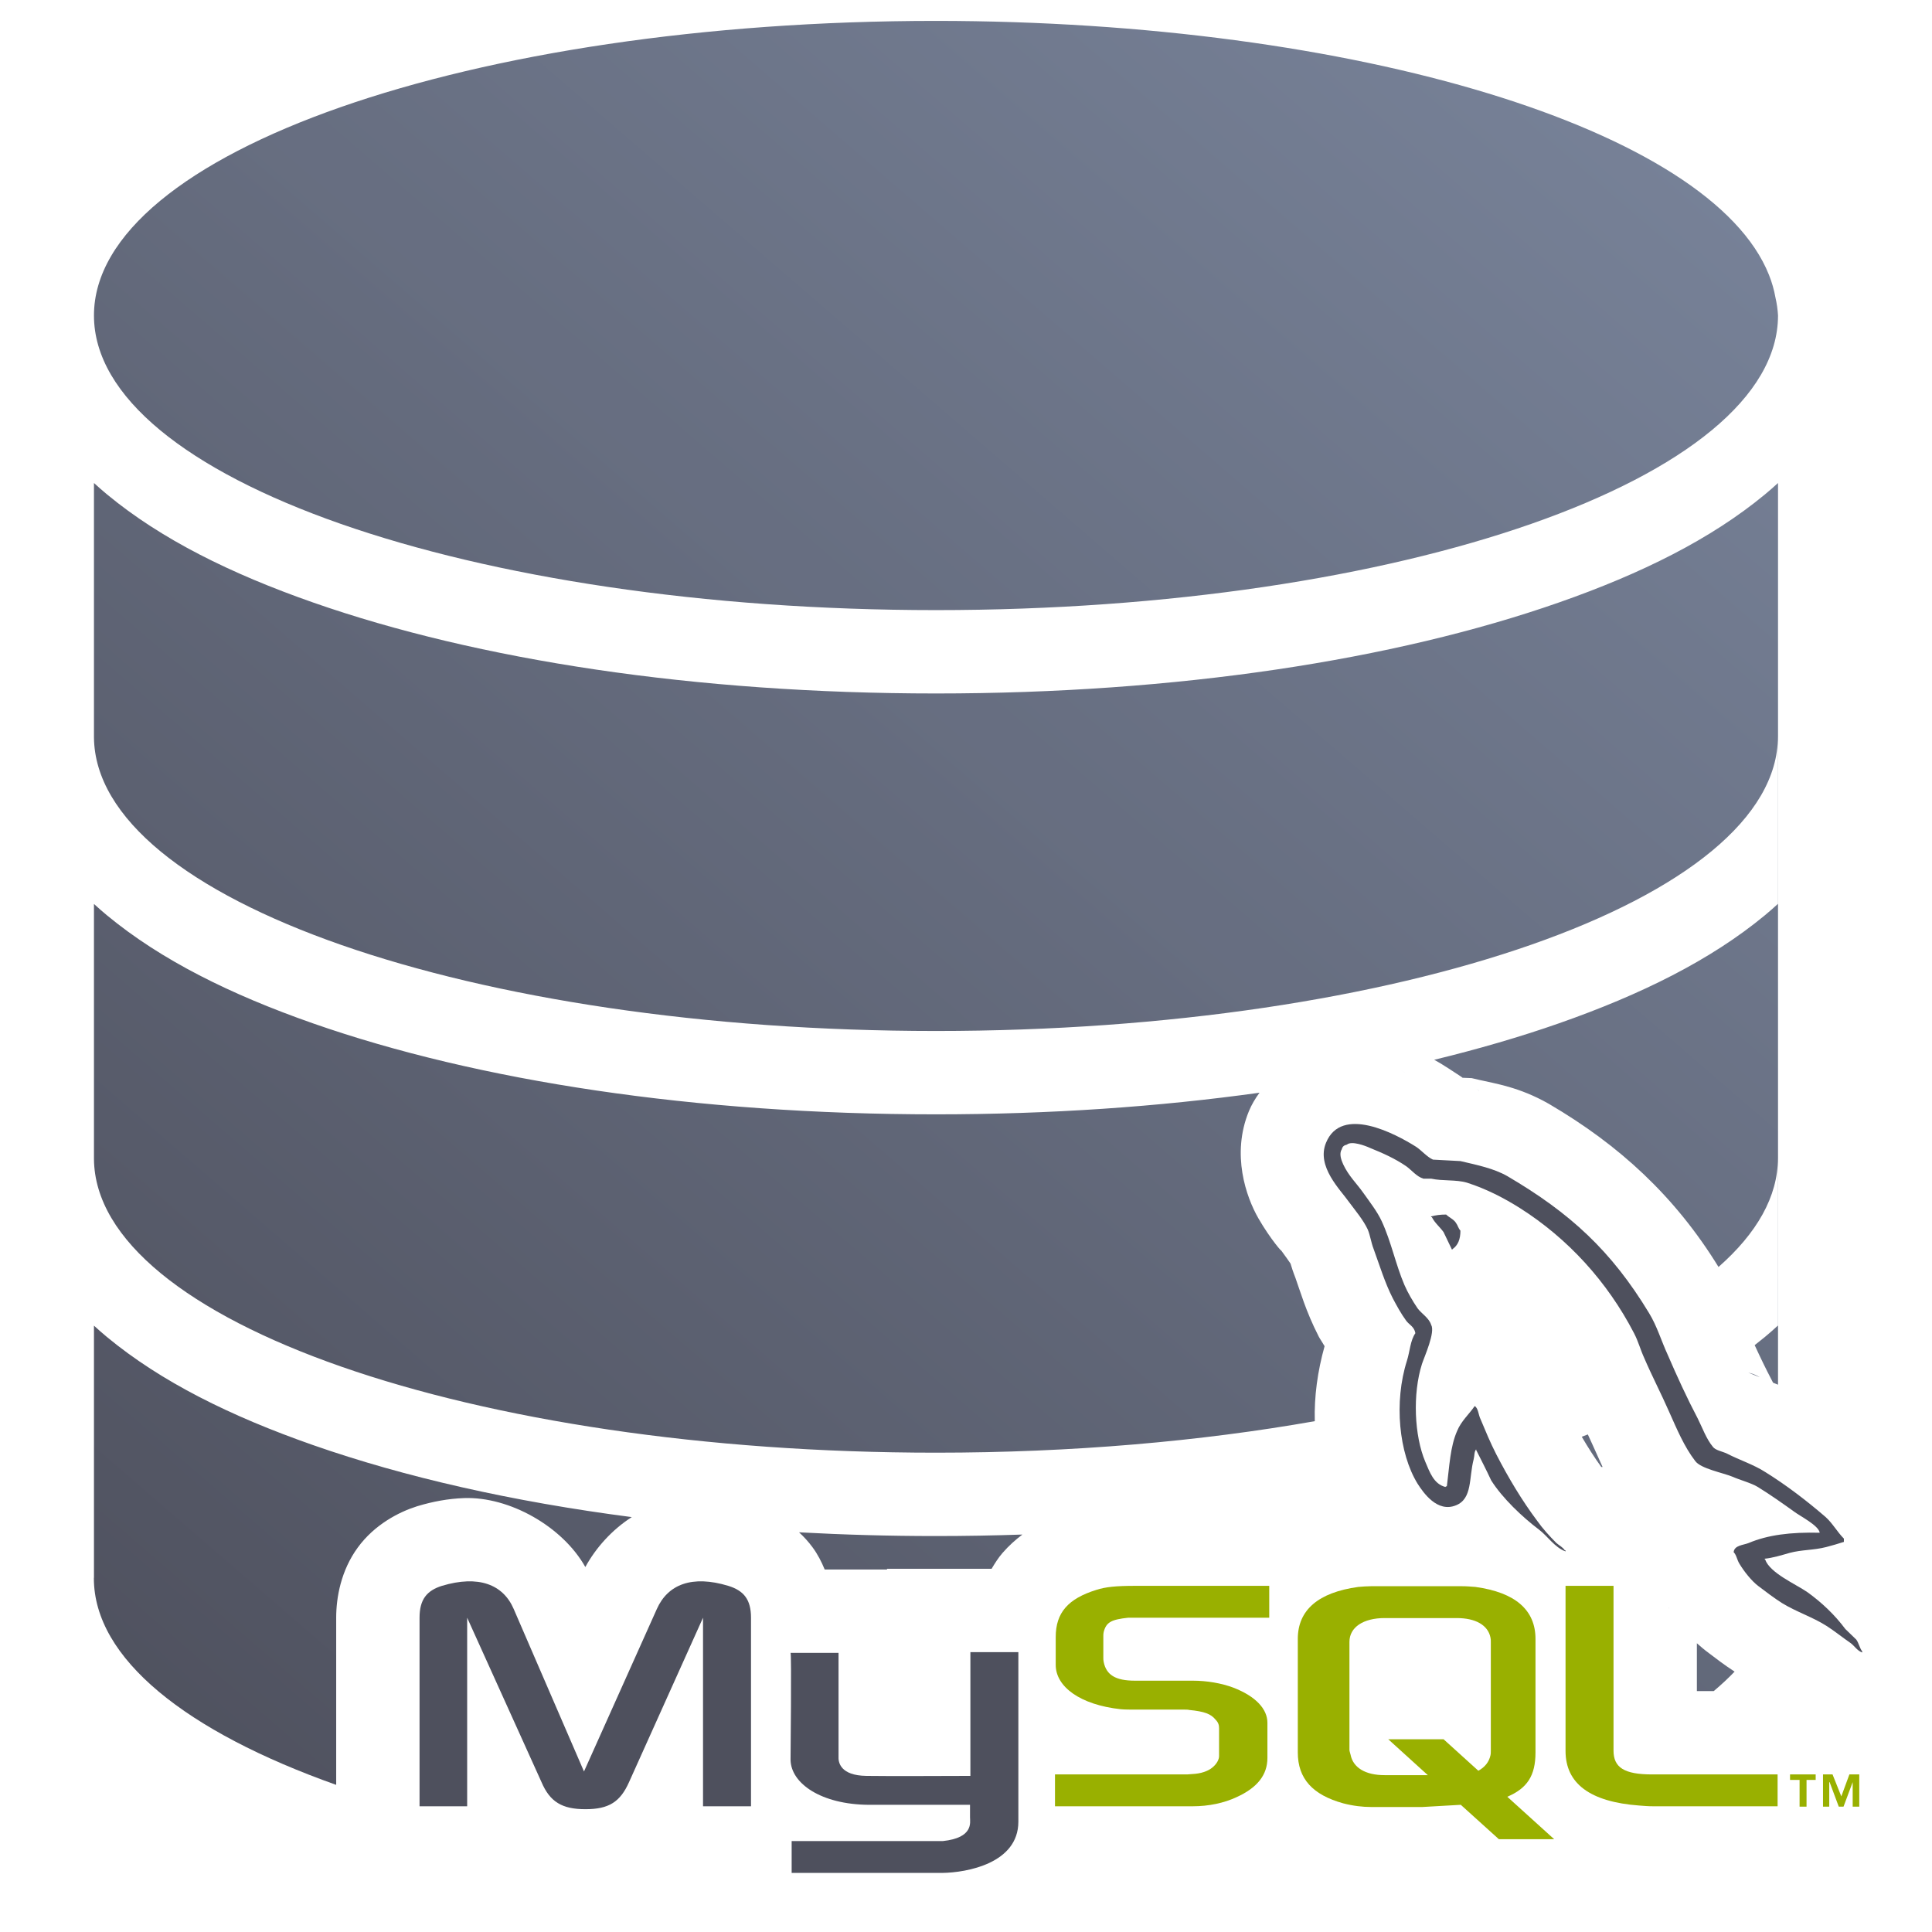 <svg xmlns="http://www.w3.org/2000/svg" xmlns:xlink="http://www.w3.org/1999/xlink" width="500" zoomAndPan="magnify" viewBox="0 0 375 375" height="500" preserveAspectRatio="xMidYMid meet" version="1.0"><defs><clipPath id="ab86e62f38"><path d="M 18 4 L 346 4 L 346 347 L 18 347 Z M 18 4 " clip-rule="nonzero"/></clipPath><clipPath id="27e1ef2451"><path d="M 181.676 4.055 C 91.41 4.055 18.234 29.656 18.238 61.238 C 18.238 92.82 91.41 118.422 181.676 118.422 C 271.938 118.422 345.109 92.82 345.113 61.238 C 345.047 60.074 344.883 58.91 344.613 57.75 C 344.355 56.277 343.934 54.809 343.352 53.348 C 332.109 25.113 263.148 4.09 181.676 4.055 Z M 18.238 93.75 L 18.238 143.105 C 18.512 174.617 91.594 200.109 181.656 200.113 C 271.918 200.113 345.094 174.512 345.094 142.93 L 345.094 175.441 C 344.266 176.195 343.426 176.941 342.566 177.652 C 332.062 186.34 318.566 193.035 302.57 198.633 C 295.051 201.266 286.949 203.621 278.375 205.707 C 280.492 206.859 282.133 208.051 283.508 208.918 L 283.617 208.988 C 283.801 209.105 283.707 209.078 283.871 209.191 C 283.934 209.191 284.055 209.199 284.117 209.203 L 285.656 209.266 L 287.156 209.613 C 290.223 210.332 294.859 210.98 300.555 214.211 L 300.656 214.27 L 300.762 214.332 C 314.301 222.277 325.098 232.164 333.562 245.918 C 341 239.379 345.094 232.246 345.094 224.781 L 345.094 257.289 C 344.266 258.047 343.426 258.793 342.566 259.504 C 341.914 260.043 341.254 260.57 340.582 261.094 C 341.664 263.449 342.77 265.742 343.848 267.789 L 343.926 267.941 L 344.004 268.098 C 344.078 268.246 344.082 268.242 344.152 268.383 C 344.43 268.488 344.77 268.625 345.113 268.766 L 345.113 93.75 C 344.285 94.504 343.445 95.25 342.582 95.961 C 332.082 104.648 318.586 111.344 302.586 116.941 C 270.59 128.137 228.336 134.602 181.676 134.602 C 135.012 134.602 92.762 128.137 60.762 116.941 C 44.762 111.344 31.27 104.648 20.766 95.961 C 19.906 95.25 19.066 94.504 18.238 93.75 Z M 18.238 175.457 L 18.238 224.957 C 18.512 256.465 91.594 281.961 181.656 281.965 C 208.117 281.965 233.09 279.754 255.199 275.848 C 255.07 271.059 255.734 266.191 257.102 261.293 C 256.797 260.738 256.23 259.926 255.984 259.457 L 255.949 259.391 L 255.918 259.324 C 253.465 254.535 252.34 250.508 251.414 247.953 L 251.539 248.289 C 250.945 246.766 250.688 245.934 250.488 245.258 C 250.125 244.734 249.613 243.98 248.848 242.945 L 248.711 242.762 L 248.582 242.574 C 249.172 243.422 246.637 240.621 244.258 236.484 C 241.887 232.359 238.953 224.066 242.418 215.66 C 242.938 214.402 243.648 213.215 244.469 212.094 C 224.934 214.82 203.801 216.293 181.656 216.293 C 134.996 216.293 92.742 209.828 60.746 198.633 C 44.746 193.035 31.25 186.34 20.75 177.652 C 19.895 176.945 19.059 176.207 18.238 175.457 Z M 271.984 207.816 C 272.18 207.895 272.418 208.012 272.617 208.094 C 272.637 208.102 272.668 208.109 272.688 208.121 Z M 286.594 211.316 C 286.648 211.375 287.031 211.66 287.07 211.691 C 287.227 211.824 287.078 211.648 286.594 211.316 Z M 18.238 257.309 L 18.238 306.188 C 18.23 306.23 18.227 306.27 18.219 306.312 C 18.223 321.949 36.18 336.117 65.254 346.441 L 65.254 313.996 C 65.254 310.062 66.18 304.848 69.438 300.383 C 72.699 295.914 77.41 293.492 80.879 292.391 L 81 292.352 L 81.121 292.316 C 83.992 291.457 86.961 290.887 90.086 290.777 C 98.848 290.469 109.176 296.262 113.613 304.16 C 115.629 300.453 118.793 296.918 122.625 294.469 C 99.5 291.465 78.535 286.711 60.746 280.484 C 44.746 274.887 31.25 268.191 20.75 259.504 C 19.895 258.797 19.059 258.059 18.238 257.309 Z M 339.359 266.43 C 339.105 266.336 340.398 266.836 341.566 267.324 C 340.359 266.586 339.547 266.5 339.359 266.43 Z M 308.199 278.426 C 307.809 278.574 307.41 278.723 307.02 278.871 C 308.246 280.969 309.512 282.945 310.809 284.738 L 311.059 284.738 C 310.387 283.27 309.715 281.77 309.215 280.652 L 309.191 280.594 L 309.164 280.535 C 308.883 279.887 308.555 279.18 308.199 278.426 Z M 155.094 297.422 C 156.02 298.27 156.898 299.223 157.695 300.305 C 158.727 301.695 159.461 303.164 160.074 304.641 L 172.172 304.641 L 172.172 304.5 L 192.469 304.5 C 193.105 303.43 193.77 302.367 194.59 301.426 C 195.809 300.023 197.109 298.863 198.449 297.855 C 192.926 298.043 187.324 298.145 181.656 298.145 C 172.621 298.145 163.758 297.895 155.094 297.422 Z M 323.766 311.875 L 323.988 312.234 C 323.957 312.188 323.957 312.168 323.93 312.121 C 323.879 312.035 323.816 311.961 323.766 311.875 Z M 329.363 318.953 L 329.363 328.238 L 332.637 328.238 C 334.109 327 335.461 325.738 336.684 324.461 C 334.66 323.141 333.031 321.891 331.676 320.855 C 330.762 320.18 330.051 319.566 329.363 318.953 Z M 329.363 318.953 " clip-rule="nonzero"/></clipPath><linearGradient x1="227.992" gradientTransform="matrix(0.899, 0, 0, 0.899, -168.893, -285.649)" y1="720.472" x2="571.822" gradientUnits="userSpaceOnUse" y2="322.361" id="e3a8b4f512"><stop stop-opacity="1" stop-color="rgb(30.681%, 31.497%, 36.617%)" offset="0"/><stop stop-opacity="1" stop-color="rgb(30.814%, 31.659%, 36.807%)" offset="0.016"/><stop stop-opacity="1" stop-color="rgb(31.081%, 31.982%, 37.192%)" offset="0.031"/><stop stop-opacity="1" stop-color="rgb(31.349%, 32.306%, 37.576%)" offset="0.047"/><stop stop-opacity="1" stop-color="rgb(31.616%, 32.629%, 37.961%)" offset="0.062"/><stop stop-opacity="1" stop-color="rgb(31.883%, 32.953%, 38.344%)" offset="0.078"/><stop stop-opacity="1" stop-color="rgb(32.152%, 33.276%, 38.728%)" offset="0.094"/><stop stop-opacity="1" stop-color="rgb(32.419%, 33.6%, 39.113%)" offset="0.109"/><stop stop-opacity="1" stop-color="rgb(32.686%, 33.923%, 39.496%)" offset="0.125"/><stop stop-opacity="1" stop-color="rgb(32.953%, 34.247%, 39.88%)" offset="0.141"/><stop stop-opacity="1" stop-color="rgb(33.221%, 34.57%, 40.265%)" offset="0.156"/><stop stop-opacity="1" stop-color="rgb(33.488%, 34.894%, 40.649%)" offset="0.172"/><stop stop-opacity="1" stop-color="rgb(33.755%, 35.217%, 41.032%)" offset="0.188"/><stop stop-opacity="1" stop-color="rgb(34.024%, 35.541%, 41.417%)" offset="0.203"/><stop stop-opacity="1" stop-color="rgb(34.291%, 35.864%, 41.801%)" offset="0.219"/><stop stop-opacity="1" stop-color="rgb(34.558%, 36.188%, 42.186%)" offset="0.234"/><stop stop-opacity="1" stop-color="rgb(34.827%, 36.511%, 42.569%)" offset="0.25"/><stop stop-opacity="1" stop-color="rgb(35.094%, 36.835%, 42.953%)" offset="0.266"/><stop stop-opacity="1" stop-color="rgb(35.361%, 37.158%, 43.338%)" offset="0.281"/><stop stop-opacity="1" stop-color="rgb(35.628%, 37.482%, 43.723%)" offset="0.297"/><stop stop-opacity="1" stop-color="rgb(35.896%, 37.805%, 44.106%)" offset="0.312"/><stop stop-opacity="1" stop-color="rgb(36.163%, 38.129%, 44.49%)" offset="0.328"/><stop stop-opacity="1" stop-color="rgb(36.43%, 38.452%, 44.875%)" offset="0.344"/><stop stop-opacity="1" stop-color="rgb(36.699%, 38.776%, 45.259%)" offset="0.359"/><stop stop-opacity="1" stop-color="rgb(36.966%, 39.099%, 45.642%)" offset="0.375"/><stop stop-opacity="1" stop-color="rgb(37.233%, 39.423%, 46.027%)" offset="0.391"/><stop stop-opacity="1" stop-color="rgb(37.5%, 39.746%, 46.411%)" offset="0.406"/><stop stop-opacity="1" stop-color="rgb(37.769%, 40.07%, 46.794%)" offset="0.422"/><stop stop-opacity="1" stop-color="rgb(38.036%, 40.393%, 47.179%)" offset="0.438"/><stop stop-opacity="1" stop-color="rgb(38.303%, 40.717%, 47.563%)" offset="0.452"/><stop stop-opacity="1" stop-color="rgb(38.437%, 40.878%, 47.755%)" offset="0.453"/><stop stop-opacity="1" stop-color="rgb(38.571%, 41.04%, 47.948%)" offset="0.469"/><stop stop-opacity="1" stop-color="rgb(38.838%, 41.364%, 48.331%)" offset="0.484"/><stop stop-opacity="1" stop-color="rgb(39.105%, 41.687%, 48.715%)" offset="0.5"/><stop stop-opacity="1" stop-color="rgb(39.374%, 42.01%, 49.1%)" offset="0.516"/><stop stop-opacity="1" stop-color="rgb(39.641%, 42.334%, 49.484%)" offset="0.531"/><stop stop-opacity="1" stop-color="rgb(39.908%, 42.657%, 49.867%)" offset="0.547"/><stop stop-opacity="1" stop-color="rgb(40.175%, 42.981%, 50.252%)" offset="0.548"/><stop stop-opacity="1" stop-color="rgb(40.309%, 43.143%, 50.444%)" offset="0.562"/><stop stop-opacity="1" stop-color="rgb(40.443%, 43.304%, 50.636%)" offset="0.578"/><stop stop-opacity="1" stop-color="rgb(40.71%, 43.628%, 51.021%)" offset="0.594"/><stop stop-opacity="1" stop-color="rgb(40.977%, 43.951%, 51.404%)" offset="0.609"/><stop stop-opacity="1" stop-color="rgb(41.246%, 44.275%, 51.788%)" offset="0.625"/><stop stop-opacity="1" stop-color="rgb(41.513%, 44.598%, 52.173%)" offset="0.641"/><stop stop-opacity="1" stop-color="rgb(41.78%, 44.922%, 52.556%)" offset="0.656"/><stop stop-opacity="1" stop-color="rgb(42.049%, 45.245%, 52.94%)" offset="0.672"/><stop stop-opacity="1" stop-color="rgb(42.316%, 45.569%, 53.325%)" offset="0.688"/><stop stop-opacity="1" stop-color="rgb(42.583%, 45.892%, 53.709%)" offset="0.703"/><stop stop-opacity="1" stop-color="rgb(42.85%, 46.216%, 54.092%)" offset="0.719"/><stop stop-opacity="1" stop-color="rgb(43.118%, 46.539%, 54.477%)" offset="0.734"/><stop stop-opacity="1" stop-color="rgb(43.385%, 46.863%, 54.861%)" offset="0.75"/><stop stop-opacity="1" stop-color="rgb(43.652%, 47.186%, 55.246%)" offset="0.766"/><stop stop-opacity="1" stop-color="rgb(43.921%, 47.51%, 55.629%)" offset="0.781"/><stop stop-opacity="1" stop-color="rgb(44.188%, 47.833%, 56.013%)" offset="0.797"/><stop stop-opacity="1" stop-color="rgb(44.455%, 48.155%, 56.398%)" offset="0.812"/><stop stop-opacity="1" stop-color="rgb(44.722%, 48.479%, 56.783%)" offset="0.828"/><stop stop-opacity="1" stop-color="rgb(44.991%, 48.802%, 57.166%)" offset="0.844"/><stop stop-opacity="1" stop-color="rgb(45.258%, 49.126%, 57.55%)" offset="0.859"/><stop stop-opacity="1" stop-color="rgb(45.525%, 49.449%, 57.935%)" offset="0.875"/><stop stop-opacity="1" stop-color="rgb(45.793%, 49.773%, 58.318%)" offset="0.891"/><stop stop-opacity="1" stop-color="rgb(46.06%, 50.096%, 58.702%)" offset="0.906"/><stop stop-opacity="1" stop-color="rgb(46.327%, 50.42%, 59.087%)" offset="0.922"/><stop stop-opacity="1" stop-color="rgb(46.596%, 50.743%, 59.471%)" offset="0.938"/><stop stop-opacity="1" stop-color="rgb(46.863%, 51.067%, 59.854%)" offset="0.953"/><stop stop-opacity="1" stop-color="rgb(47.13%, 51.39%, 60.239%)" offset="0.969"/><stop stop-opacity="1" stop-color="rgb(47.397%, 51.714%, 60.623%)" offset="0.984"/><stop stop-opacity="1" stop-color="rgb(47.665%, 52.037%, 61.008%)" offset="1"/></linearGradient></defs><g clip-path="url(#ab86e62f38)"><g clip-path="url(#27e1ef2451)"><path fill="url(#e3a8b4f512)" d="M 18.219 4.055 L 18.219 346.441 L 345.113 346.441 L 345.113 4.055 Z M 18.219 4.055 " fill-rule="nonzero"/></g></g><path fill="#4e505d" d="M 81.434 350.598 L 90.676 350.598 L 90.676 313.996 L 105.105 345.906 C 106.742 349.742 109.086 351.164 113.637 351.164 C 118.188 351.164 120.391 349.742 122.098 345.906 L 136.457 313.996 L 136.457 350.598 L 145.77 350.598 L 145.77 313.996 C 145.77 310.441 144.348 308.734 141.359 307.812 C 134.324 305.68 129.633 307.527 127.5 312.289 L 113.352 343.844 L 99.703 312.289 C 97.641 307.527 92.879 305.68 85.77 307.812 C 82.855 308.734 81.434 310.441 81.434 313.996 Z M 81.434 350.598 " fill-opacity="1" fill-rule="nonzero"/><path fill="#4e505d" d="M 153.445 320.816 L 162.758 320.816 L 162.758 340.93 C 162.688 342.066 163.113 344.629 168.16 344.699 C 170.793 344.77 188.207 344.699 188.352 344.699 L 188.352 320.676 L 197.664 320.676 L 197.664 353.582 C 197.664 361.684 187.641 363.461 182.949 363.531 L 153.66 363.531 L 153.66 357.348 L 183.02 357.348 C 188.992 356.711 188.281 353.723 188.281 352.73 L 188.281 350.312 L 168.59 350.312 C 159.418 350.242 153.516 346.191 153.445 341.57 C 153.445 341.145 153.66 320.961 153.445 320.816 Z M 153.445 320.816 " fill-opacity="1" fill-rule="nonzero"/><path fill="#4e505d" d="M 353.207 297.504 C 347.52 297.363 343.109 297.934 339.414 299.496 C 338.348 299.922 336.641 299.922 336.5 301.273 C 337.07 301.84 337.141 302.766 337.637 303.547 C 338.492 304.969 339.984 306.887 341.332 307.883 C 342.828 309.02 344.32 310.156 345.883 311.152 C 348.656 312.855 351.785 313.852 354.484 315.559 C 356.051 316.551 357.613 317.832 359.176 318.898 C 359.961 319.465 360.457 320.391 361.453 320.746 C 361.453 320.676 361.453 320.605 361.453 320.531 C 360.953 319.895 360.812 318.969 360.316 318.258 C 359.605 317.547 358.895 316.906 358.184 316.199 C 356.121 313.426 353.562 311.008 350.789 309.02 C 348.516 307.457 343.539 305.324 342.613 302.695 C 342.613 302.695 342.543 302.621 342.473 302.551 C 344.035 302.41 345.883 301.84 347.375 301.414 C 349.793 300.773 351.996 300.918 354.484 300.277 C 355.621 299.992 356.762 299.637 357.898 299.281 C 357.898 299.07 357.898 298.855 357.898 298.645 C 356.617 297.363 355.695 295.656 354.344 294.449 C 350.719 291.32 346.738 288.266 342.613 285.707 C 340.41 284.285 337.566 283.363 335.219 282.152 C 334.367 281.727 332.945 281.516 332.449 280.805 C 331.168 279.238 330.457 277.18 329.531 275.332 C 327.473 271.422 325.48 267.086 323.703 262.965 C 322.426 260.191 321.641 257.422 320.078 254.863 C 312.758 242.777 304.793 235.457 292.566 228.281 C 289.938 226.789 286.809 226.148 283.469 225.367 C 281.691 225.297 279.914 225.152 278.137 225.082 C 277 224.586 275.859 223.234 274.867 222.594 C 270.816 220.035 260.363 214.492 257.379 221.812 C 255.457 226.434 260.223 230.98 261.855 233.328 C 263.066 234.961 264.629 236.809 265.484 238.656 C 265.98 239.863 266.121 241.145 266.621 242.426 C 267.758 245.551 268.824 249.035 270.316 251.949 C 271.098 253.441 271.953 255.004 272.945 256.355 C 273.516 257.137 274.512 257.492 274.723 258.77 C 273.73 260.191 273.656 262.324 273.09 264.102 C 270.531 272.133 271.523 282.082 275.148 287.98 C 276.289 289.758 278.988 293.668 282.613 292.176 C 285.812 290.895 285.102 286.844 286.027 283.289 C 286.242 282.438 286.098 281.871 286.523 281.301 C 286.523 281.371 286.523 281.441 286.523 281.441 C 287.52 283.434 288.516 285.352 289.438 287.344 C 291.645 290.824 295.48 294.449 298.68 296.867 C 300.387 298.145 301.738 300.348 303.871 301.129 C 303.871 301.059 303.871 300.988 303.871 300.918 C 303.801 300.918 303.801 300.918 303.727 300.918 C 303.301 300.277 302.66 299.992 302.094 299.496 C 300.812 298.215 299.391 296.652 298.395 295.23 C 295.41 291.25 292.781 286.844 290.434 282.297 C 289.297 280.094 288.301 277.676 287.379 275.473 C 286.949 274.621 286.949 273.34 286.238 272.914 C 285.172 274.477 283.609 275.828 282.828 277.746 C 281.477 280.805 281.336 284.57 280.836 288.48 C 280.555 288.551 280.695 288.48 280.555 288.621 C 278.277 288.051 277.496 285.707 276.645 283.719 C 274.512 278.672 274.156 270.57 276.004 264.742 C 276.5 263.25 278.633 258.559 277.781 257.137 C 277.355 255.785 275.934 255.004 275.148 253.938 C 274.227 252.586 273.23 250.883 272.59 249.391 C 270.887 245.41 270.031 241.004 268.184 237.023 C 267.332 235.176 265.836 233.254 264.629 231.551 C 263.277 229.633 261.785 228.281 260.719 226.008 C 260.363 225.223 259.867 223.945 260.434 223.094 C 260.578 222.523 260.859 222.312 261.43 222.168 C 262.355 221.387 264.984 222.383 265.91 222.809 C 268.539 223.875 270.742 224.867 272.945 226.363 C 273.941 227.07 275.008 228.422 276.289 228.777 L 277.781 228.777 C 280.055 229.273 282.613 228.922 284.746 229.559 C 288.516 230.766 291.926 232.543 294.984 234.465 C 304.297 240.363 311.973 248.75 317.164 258.77 C 318.016 260.406 318.371 261.898 319.152 263.605 C 320.648 267.086 322.496 270.641 323.988 274.051 C 325.48 277.391 326.902 280.805 329.035 283.574 C 330.102 285.066 334.367 285.848 336.285 286.633 C 337.707 287.27 339.914 287.84 341.191 288.621 C 343.609 290.113 346.027 291.82 348.301 293.453 C 349.438 294.309 352.992 296.086 353.207 297.504 Z M 353.207 297.504 " fill-opacity="1" fill-rule="nonzero"/><path fill="#4e505d" d="M 280.695 235.742 C 279.484 235.742 278.633 235.887 277.781 236.098 C 277.781 236.098 277.781 236.168 277.781 236.242 L 277.922 236.242 C 278.492 237.379 279.484 238.16 280.195 239.152 C 280.766 240.293 281.262 241.43 281.832 242.566 C 281.902 242.496 281.973 242.422 281.973 242.422 C 282.969 241.711 283.469 240.574 283.469 238.871 C 283.039 238.371 282.969 237.875 282.613 237.379 C 282.188 236.668 281.262 236.312 280.695 235.742 Z M 280.695 235.742 " fill-opacity="1" fill-rule="nonzero"/><path fill="#99b000" d="M 204.773 350.598 L 231.5 350.598 C 234.629 350.598 237.617 349.957 240.031 348.82 C 244.086 346.973 246.004 344.484 246.004 341.215 L 246.004 334.391 C 246.004 331.762 243.801 329.273 239.391 327.57 C 237.117 326.715 234.273 326.219 231.5 326.219 L 220.27 326.219 C 216.504 326.219 214.727 325.082 214.227 322.594 C 214.156 322.309 214.156 322.027 214.156 321.742 L 214.156 317.547 C 214.156 317.336 214.156 317.051 214.227 316.766 C 214.727 314.848 215.719 314.352 218.988 313.996 L 246.359 313.996 L 246.359 307.812 L 220.34 307.812 C 216.574 307.812 214.582 308.023 212.805 308.594 C 207.332 310.297 204.914 313 204.914 317.762 L 204.914 323.164 C 204.914 327.355 209.605 330.91 217.566 331.762 C 218.422 331.832 219.344 331.832 220.27 331.832 L 229.867 331.832 C 230.223 331.832 230.578 331.832 230.863 331.906 C 233.777 332.188 235.055 332.688 235.91 333.754 C 236.477 334.32 236.621 334.82 236.621 335.457 L 236.621 340.859 C 236.621 341.5 236.195 342.352 235.34 343.062 C 234.488 343.773 233.137 344.27 231.359 344.344 C 231.004 344.344 230.789 344.414 230.434 344.414 L 204.773 344.414 Z M 204.773 350.598 " fill-opacity="1" fill-rule="nonzero"/><path fill="#99b000" d="M 303.871 339.863 C 303.871 346.191 308.633 349.742 318.16 350.453 C 319.082 350.527 319.938 350.598 320.859 350.598 L 345.031 350.598 L 345.031 344.414 L 320.648 344.414 C 315.246 344.414 313.184 343.062 313.184 339.793 L 313.184 307.812 L 303.871 307.812 Z M 303.871 339.863 " fill-opacity="1" fill-rule="nonzero"/><path fill="#99b000" d="M 251.902 340.148 L 251.902 318.117 C 251.902 312.5 255.883 309.09 263.633 308.023 C 264.488 307.953 265.34 307.883 266.121 307.883 L 283.75 307.883 C 284.676 307.883 285.457 307.953 286.383 308.023 C 294.129 309.09 298.039 312.5 298.039 318.117 L 298.039 340.148 C 298.039 344.699 296.406 347.113 292.566 348.75 L 301.668 356.992 L 290.934 356.992 L 283.539 350.312 L 276.074 350.738 L 266.121 350.738 C 264.488 350.738 262.637 350.527 260.719 350.027 C 254.816 348.395 251.902 345.266 251.902 340.148 Z M 261.926 339.652 C 261.926 339.934 262.07 340.219 262.141 340.574 C 262.637 343.133 265.055 344.555 268.75 344.555 L 277.141 344.555 L 269.461 337.59 L 280.199 337.59 L 286.949 343.703 C 288.23 342.992 289.012 341.996 289.297 340.719 C 289.367 340.434 289.367 340.078 289.367 339.793 L 289.367 318.684 C 289.367 318.402 289.367 318.117 289.297 317.832 C 288.801 315.414 286.383 314.066 282.758 314.066 L 268.75 314.066 C 264.629 314.066 261.926 315.844 261.926 318.684 Z M 261.926 339.652 " fill-opacity="1" fill-rule="nonzero"/><path fill="#99b000" d="M 349.297 350.668 L 350.648 350.668 L 350.648 345.48 L 352.422 345.48 L 352.422 344.414 L 347.445 344.414 L 347.445 345.48 L 349.297 345.48 Z M 359.605 350.668 L 360.883 350.668 L 360.883 344.414 L 358.965 344.414 L 357.398 348.676 L 355.695 344.414 L 353.844 344.414 L 353.844 350.668 L 355.055 350.668 L 355.055 345.906 L 355.125 345.906 L 356.902 350.668 L 357.828 350.668 L 359.605 345.906 Z M 359.605 350.668 " fill-opacity="1" fill-rule="nonzero"/></svg>